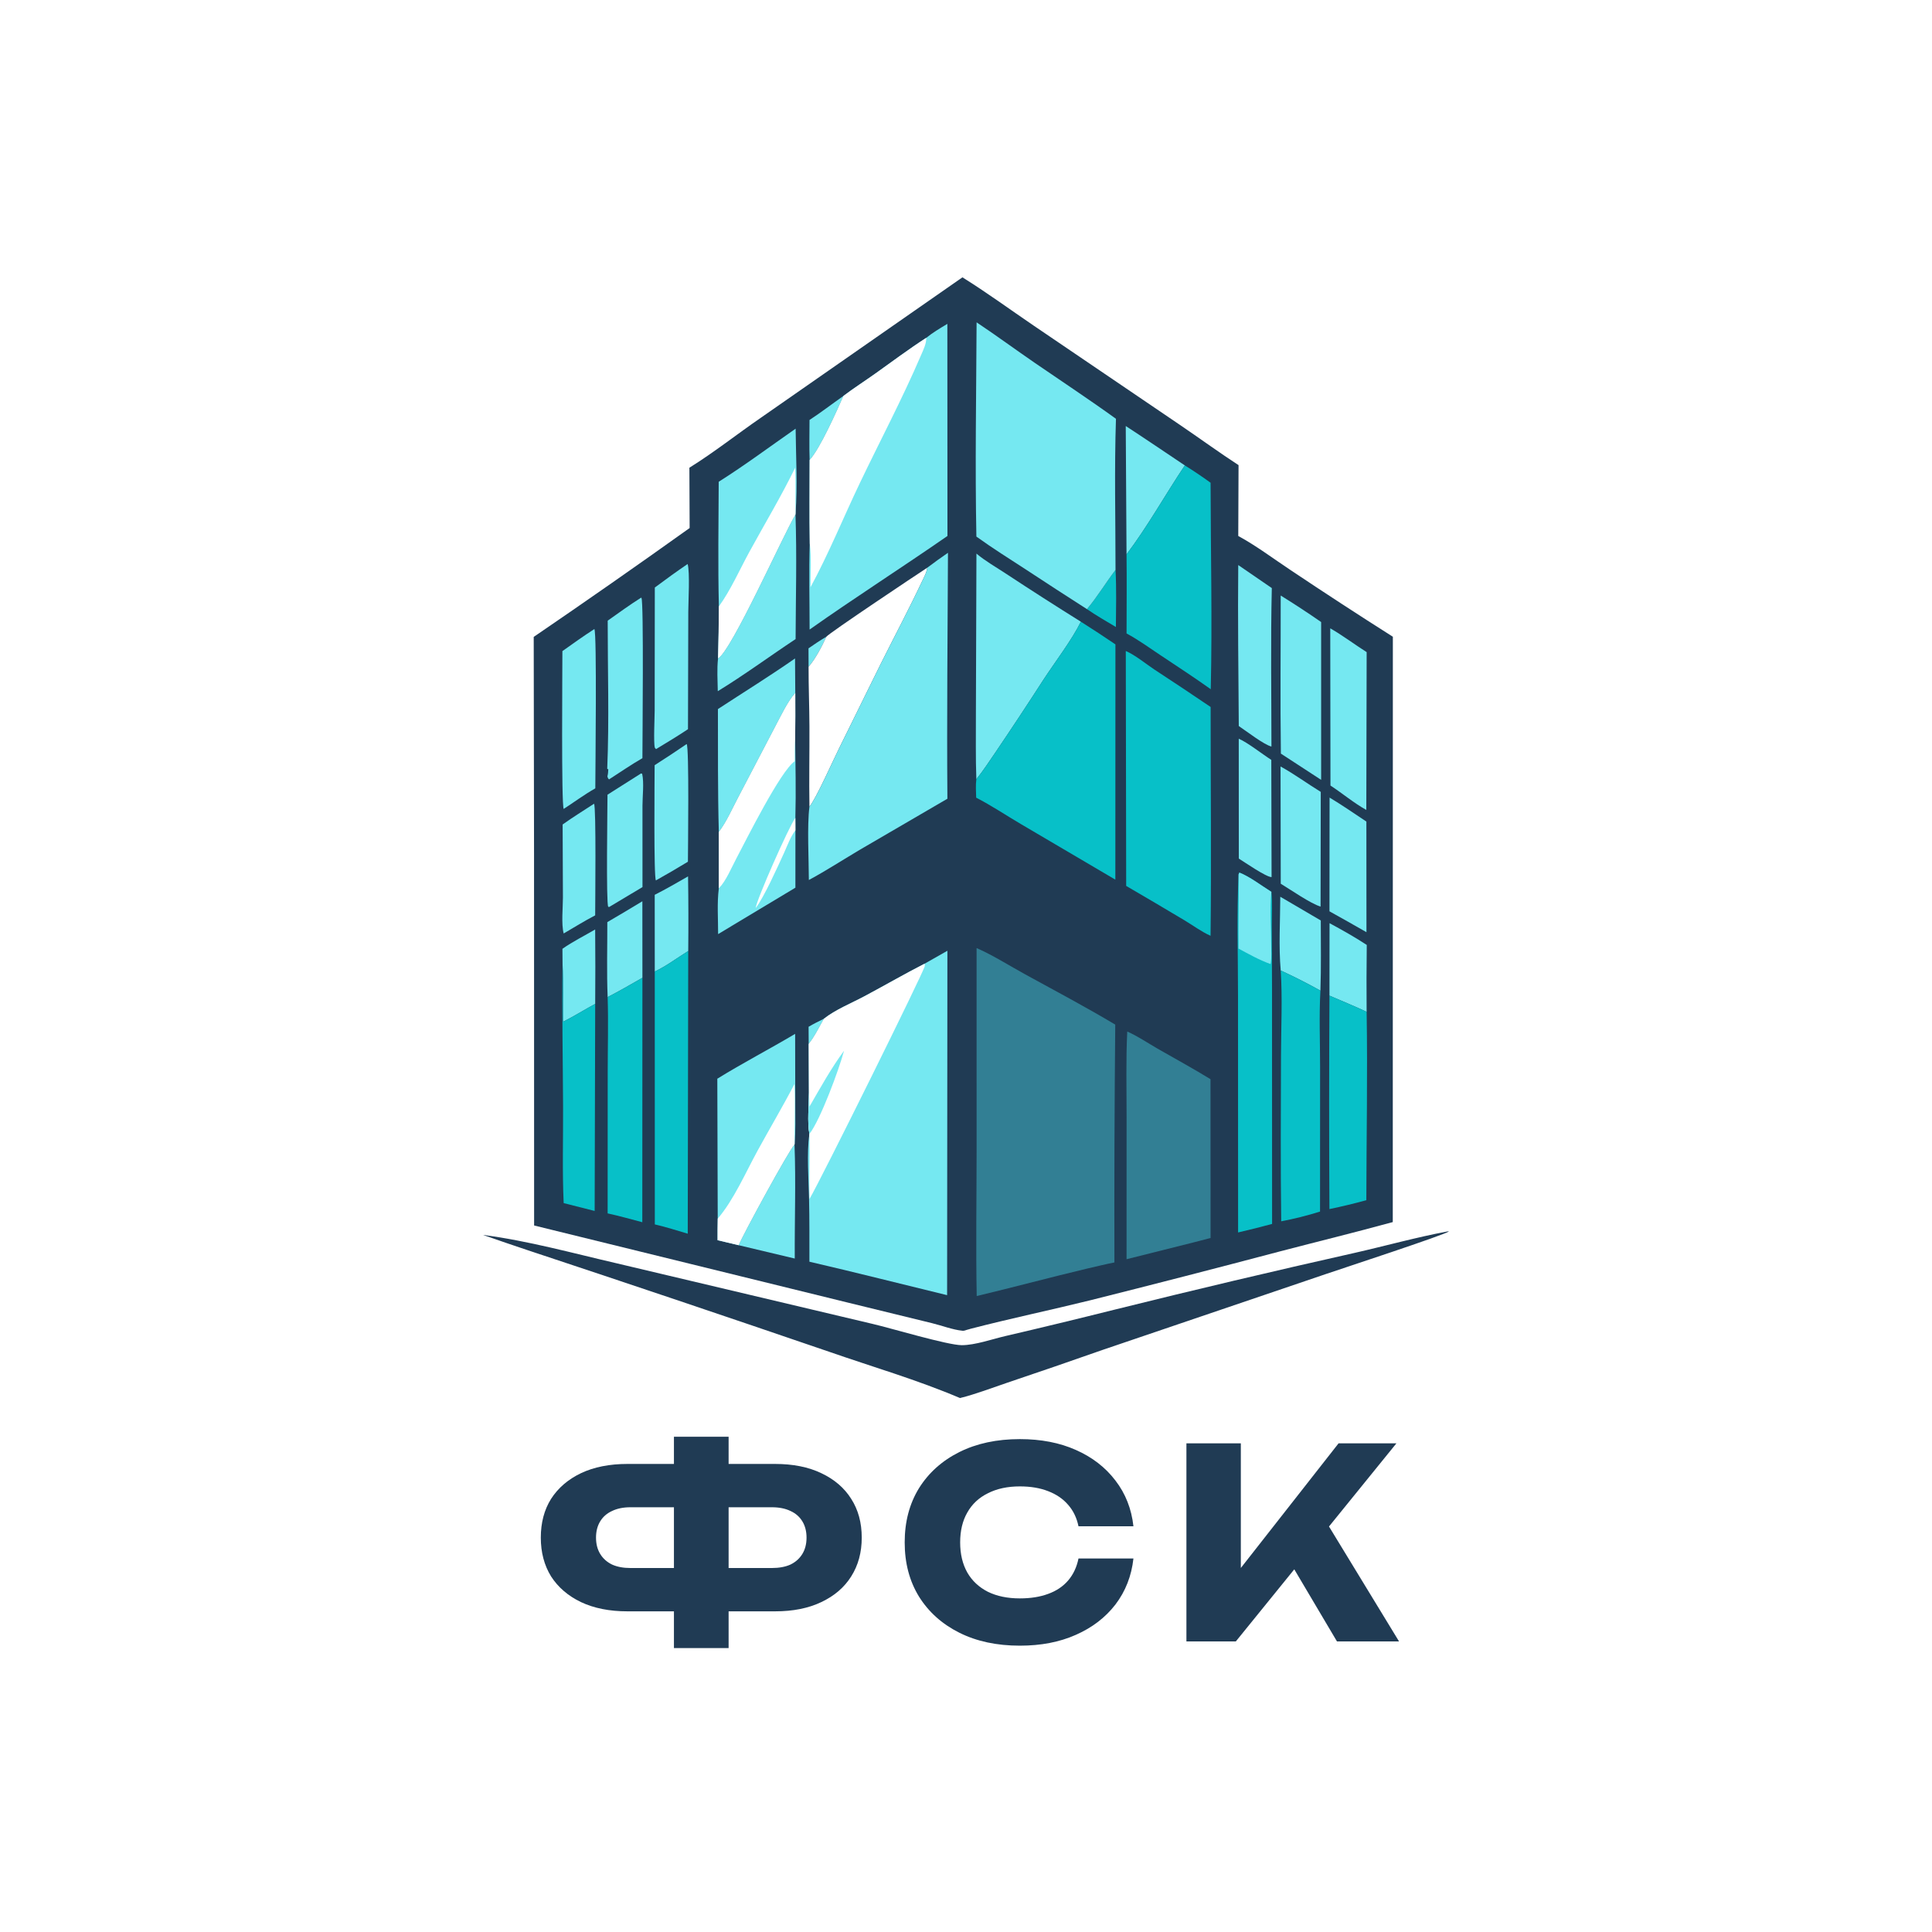 <?xml version="1.0" encoding="UTF-8"?> <svg xmlns="http://www.w3.org/2000/svg" width="1024" height="1024" viewBox="0 0 1024 1024" fill="none"><rect x="0" y="0" width="1024" height="1024" fill="#808080" stroke="none"/><g clip-path="url(#clip0_368_100)"><path d="M0 0H1024V1024H0V0Z" fill="white"></path><path d="M767.408 652.646L768 652.657C766.181 654.367 709.638 672.894 703.332 675.069L584.594 715.409C567.782 721.323 550.932 727.122 534.042 732.806C525.73 735.607 517.32 738.883 508.81 740.995C486.24 731.364 462.498 724.484 439.355 716.426C386.293 698.25 333.14 680.343 279.897 662.703C271.912 660.034 263.947 657.311 256 654.533C279.764 657.609 303.635 664.215 326.986 669.613L462.583 701.717C472.076 703.914 502.191 712.955 509.739 712.973C516.748 712.989 525.927 709.757 532.917 708.127C552.125 703.653 571.295 699.018 590.425 694.222C632.763 683.694 675.215 673.654 717.782 664.103C734.306 660.366 750.755 655.747 767.408 652.646Z" fill="#203B54"></path><path d="M510.111 146.995C522.967 154.993 535.407 164.105 547.94 172.63L625.322 225.162C635.736 232.231 645.906 239.66 656.456 246.524L656.306 284.082C665.766 289.213 674.829 296.047 683.82 302.017C701.815 314.065 719.956 325.889 738.244 337.487L738.199 647.732C718.469 653.137 698.572 658 678.777 663.166C645.131 672.068 611.429 680.754 577.672 689.225C556.644 694.417 535.424 698.837 514.457 704.276C514.185 704.358 513.914 704.442 513.641 704.52C513.268 704.627 512.888 704.708 512.518 704.827C511.67 705.101 511.005 705.414 510.075 705.319C504.856 704.787 499.107 702.549 493.932 701.291L449.216 690.361L283.093 649.534L283.05 452.246L282.88 337.573C310.637 318.636 338.186 299.4 365.525 279.863L365.39 247.901C378.402 239.824 390.736 230.036 403.381 221.338L510.111 146.995Z" fill="#203B54"></path><path d="M428.568 544.206C431.219 542.659 433.929 541.301 436.686 539.956C434.244 544.258 431.734 549.471 428.623 553.302L428.568 544.206Z" fill="#75E8F1"></path><path d="M428.521 343.633C431.611 341.464 434.705 339.407 437.961 337.496C435.779 342.382 432.095 349.424 428.567 353.398L428.521 343.633Z" fill="#75E8F1"></path><path d="M447.063 209.833C443.628 217.62 434.545 238.074 429.121 243.806C428.851 236.765 429.063 229.642 429.056 222.592C435.188 218.595 441.063 214.043 447.063 209.833Z" fill="#75E8F1"></path><path d="M576.111 322.856C581.61 316.343 586.067 308.848 591.253 302.062C591.789 312.118 591.531 322.261 591.445 332.33C586.32 329.232 581.041 326.255 576.111 322.856Z" fill="#07C0C8"></path><path d="M298.104 502.886C303.579 499.035 309.674 496.02 315.45 492.648C315.568 505.791 315.573 518.934 315.465 532.077C309.733 535.177 304.261 538.652 298.413 541.56C298.288 531.356 298.631 521.121 298.162 510.925L298.104 502.886Z" fill="#75E8F1"></path><path d="M347.014 474.264C353.025 471.258 358.837 467.817 364.684 464.501C364.883 477.684 364.913 490.868 364.774 504.052C359.031 507.636 353.134 512.064 347.042 514.942L347.014 474.264Z" fill="#75E8F1"></path><path d="M704.685 489.304C711.37 492.924 718.057 496.659 724.412 500.84C724.263 512.662 724.24 524.485 724.345 536.307C717.899 533.231 711.195 530.555 704.642 527.706L704.685 489.304Z" fill="#75E8F1"></path><path d="M321.89 488.739C328.118 485.118 334.311 481.436 340.468 477.693L340.495 518.25C334.399 521.715 328.302 525.288 322.059 528.478C321.529 515.294 321.921 501.942 321.89 488.739Z" fill="#75E8F1"></path><path d="M678.58 475.292L700.042 487.868C700.048 500.249 700.283 512.688 699.849 525.059C692.977 521.226 685.966 517.669 678.815 514.388C677.668 501.638 678.539 488.118 678.58 475.292Z" fill="#75E8F1"></path><path d="M391.493 659.984C393.712 654.44 418.183 609.526 421.114 606.597C421.878 626.689 421.121 646.943 421.241 667.056L391.493 659.984Z" fill="#75E8F1"></path><path d="M314.856 425.998C316.031 427.407 315.458 478.913 315.455 485.162C309.784 488.107 304.29 491.543 298.764 494.76C297.431 489.818 298.369 480.89 298.362 475.623L298.205 437C303.591 433.136 309.308 429.632 314.856 425.998Z" fill="#75E8F1"></path><path d="M596.672 225.8C607.188 232.634 617.558 239.719 627.991 246.681C617.564 262.227 608.36 278.92 597.08 293.836L596.672 225.8Z" fill="#75E8F1"></path><path d="M656.561 391.55C661.15 393.453 669.051 399.727 673.815 402.743L673.963 464.879C671.143 464.937 659.574 456.91 656.597 455.069L656.561 391.55Z" fill="#75E8F1"></path><path d="M363.942 394.362C365.33 395.777 364.627 450.307 364.612 456.733C359.02 460.136 353.367 463.435 347.653 466.63C346.439 465.354 346.959 412.95 346.966 405.571C352.685 401.926 358.343 398.189 363.942 394.362Z" fill="#75E8F1"></path><path d="M339.752 409.942L340.362 410.124C341.424 414.987 340.528 421.895 340.527 426.983L340.529 470.168L322.897 480.714L322.366 480.615C321.196 478.606 321.987 428.072 321.983 421.211L339.752 409.942Z" fill="#75E8F1"></path><path d="M704.704 422.734C711.339 426.716 717.769 431.156 724.21 435.45L724.256 494.085C717.745 490.349 711.208 486.659 704.645 483.016L704.704 422.734Z" fill="#75E8F1"></path><path d="M678.718 406.257C686.001 410.238 692.912 415.359 700.028 419.712L699.935 480.511C694.58 478.904 684.178 471.626 678.827 468.399L678.718 406.257Z" fill="#75E8F1"></path><path d="M315.024 333.409C316.432 335.602 315.536 408.873 315.523 417.847C309.785 421.087 304.307 425.145 298.771 428.748C297.463 426.457 298.088 354.299 298.079 345.101C303.672 341.114 309.252 337.136 315.024 333.409Z" fill="#75E8F1"></path><path d="M656.296 299.491L674.09 311.698C673.424 339.656 673.885 367.72 673.891 395.69C669.926 394.727 660.438 387.395 656.58 384.811C656.397 356.389 656.013 327.91 656.296 299.491Z" fill="#75E8F1"></path><path d="M364.457 298.935C365.725 303.318 364.82 318.913 364.803 324.273L364.648 386.479C359.119 390.172 353.422 393.587 347.738 397.033C347.511 396.759 347.152 396.552 347.057 396.208C346.331 393.577 346.99 380.131 346.991 376.567L347.064 311.406C352.766 307.116 358.564 302.959 364.457 298.935Z" fill="#75E8F1"></path><path d="M339.817 316.764C339.872 316.813 339.94 316.852 339.981 316.912C341.251 318.759 340.501 392.87 340.493 401.856C334.471 405.287 328.672 409.347 322.826 413.084C322.151 412.585 322.193 412.253 321.929 411.48C322.307 410.273 322.314 409.005 322.413 407.749L321.843 407.494C322.926 381.456 322.071 355.036 322.093 328.958C327.955 324.823 333.746 320.592 339.817 316.764Z" fill="#75E8F1"></path><path d="M705.062 333.023C711.691 336.822 717.892 341.541 724.358 345.642L724.174 429.288C717.635 425.674 711.477 420.459 705.174 416.364L705.062 333.023Z" fill="#75E8F1"></path><path d="M380.577 348.98C387.903 344.626 414.963 283.761 421.619 272.674C422.394 294.591 421.765 316.786 421.684 338.728C407.905 347.86 394.546 357.725 380.44 366.349C380.343 360.645 379.939 354.652 380.577 348.98Z" fill="#75E8F1"></path><path d="M380.513 375.828C394.175 366.888 407.976 358.351 421.384 348.999L421.512 367.273C417.392 372.002 414.304 378.658 411.356 384.198L391.16 422.842C388.032 428.771 385.049 435.677 380.989 440.965C380.398 419.287 380.569 397.515 380.513 375.828Z" fill="#75E8F1"></path><path d="M298.162 510.926C298.631 521.122 298.288 531.356 298.413 541.56C304.262 538.652 309.733 535.177 315.466 532.077L315.182 641.834L298.761 637.673C297.976 620.753 298.523 603.516 298.441 586.554C298.32 561.355 297.826 536.123 298.162 510.926Z" fill="#07C0C8"></path><path d="M678.803 315.645C686.067 320.142 693.209 324.825 700.231 329.693L700.23 413.34L678.893 399.432C678.505 371.521 678.839 343.562 678.803 315.645Z" fill="#75E8F1"></path><path d="M704.641 527.706C711.195 530.554 717.899 533.231 724.345 536.307C724.901 569.532 724.238 602.893 724.191 636.133C717.717 637.906 711.194 639.473 704.621 640.835C704.412 603.124 704.419 565.415 704.641 527.706Z" fill="#07C0C8"></path><path d="M322.06 528.478C328.302 525.288 334.399 521.715 340.495 518.25L340.434 647.806C334.334 646.215 328.22 644.448 322.06 643.126L322.1 567.884C322.107 554.784 322.489 541.566 322.06 528.478Z" fill="#07C0C8"></path><path d="M347.042 514.942C353.134 512.064 359.031 507.636 364.773 504.052L364.518 653.888C358.732 652.162 352.956 650.312 347.067 648.965L347.042 514.942Z" fill="#07C0C8"></path><path d="M678.815 514.388C685.966 517.669 692.977 521.226 699.849 525.059C699.099 538.429 699.682 552.167 699.675 565.57L699.646 642.155C692.89 644.281 686.031 646.001 679.071 647.314C678.692 617.995 678.87 588.615 678.958 559.291C679.003 544.435 679.757 529.209 678.815 514.388Z" fill="#07C0C8"></path><path d="M491.476 300.896C491.231 303.18 490.091 305.214 489.123 307.27C482.078 322.24 474.325 336.879 466.91 351.666L444.674 396.778C441.651 402.825 432.534 423.361 429.019 427.568C428.782 413.428 429.08 399.281 429.019 385.14C428.974 374.556 428.539 363.992 428.566 353.398C432.095 349.425 435.778 342.383 437.961 337.497C439.605 335.413 485.413 304.848 491.476 300.896Z" fill="white"></path><path d="M421.7 227.201C421.839 241.911 422.774 257.233 421.669 271.887L421.618 272.673C414.962 283.76 387.903 344.625 380.577 348.979C380.843 339.788 380.99 330.596 381.02 321.402C380.474 299.434 380.849 277.328 380.928 255.352C394.836 246.574 408.199 236.602 421.7 227.201Z" fill="#75E8F1"></path><path d="M421.482 247.87C421.787 255.854 421.499 263.89 421.669 271.887L421.618 272.672C414.962 283.76 387.903 344.624 380.577 348.978C380.843 339.788 380.99 330.595 381.02 321.401C387.128 313.075 392.229 301.552 397.242 292.39C405.324 277.619 414.106 263.002 421.482 247.87Z" fill="white"></path><path d="M421.513 367.273C421.573 375.294 421.552 383.314 421.449 391.334C421.599 405.349 421.942 419.475 421.555 433.481L421.593 440.072L421.578 470.489L380.618 495.098C380.64 487.25 379.987 478.582 380.992 470.834L380.989 440.966C385.049 435.678 388.032 428.771 391.16 422.842L411.357 384.198C414.305 378.659 417.392 372.002 421.513 367.273Z" fill="#75E8F1"></path><path d="M421.554 433.48L421.592 440.072C418.956 443.521 417.414 447.974 415.612 451.93C412.28 459.244 404.834 475.784 400.539 481.279C400.867 477.09 418.155 438.067 421.554 433.48Z" fill="white"></path><path d="M421.513 367.273C421.573 375.294 421.552 383.314 421.449 391.334C421.218 395.381 421.189 399.402 421.207 403.455C413.51 408.889 395.602 444.957 390.157 455.242C387.529 460.204 384.873 466.814 380.992 470.834L380.989 440.966C385.049 435.678 388.032 428.771 391.16 422.842L411.357 384.198C414.305 378.659 417.392 372.002 421.513 367.273Z" fill="white"></path><path d="M380.19 571.742C393.66 563.403 407.808 556.072 421.438 547.971L421.512 585.638C421.511 592.453 421.729 599.403 421.171 606.191L421.114 606.596C418.182 609.525 393.711 654.439 391.493 659.983L380.322 657.322C380.271 653.523 380.364 649.716 380.408 645.916L380.19 571.742Z" fill="#75E8F1"></path><path d="M421.056 574.615C421.609 585.101 420.952 595.684 421.171 606.192L421.114 606.597C418.182 609.526 393.711 654.44 391.493 659.984L380.322 657.323C380.271 653.524 380.365 649.717 380.409 645.917C388.89 636.017 395.24 621.389 401.528 609.89C407.98 598.09 414.848 586.551 421.056 574.615Z" fill="white"></path><path d="M656.479 463.44L656.903 462.482C662.664 464.803 668.541 469.373 673.852 472.706C674.425 478.512 674.044 484.685 674.052 490.541L674.196 523.039L674.233 648.707C668.256 650.327 662.251 651.833 656.217 653.227L656.171 527.752C656.177 506.408 655.488 484.747 656.479 463.44Z" fill="#07C0C8"></path><path d="M656.479 463.44L656.903 462.482C662.664 464.803 668.541 469.373 673.852 472.706C672.986 481.942 673.79 491.876 673.764 501.191C673.756 504.117 674.013 507.462 673.547 510.332C673.51 510.558 673.468 510.782 673.428 511.008L673.442 510.974C667.65 508.931 661.85 505.691 656.448 502.767C656.308 489.662 656.634 476.55 656.479 463.44Z" fill="#75E8F1"></path><path d="M517.531 293.415C522.273 297.413 528.048 300.658 533.241 304.101C546.352 312.734 559.567 321.207 572.884 329.518C568.072 339.261 559.29 350.721 553.121 360.139C544.807 373.046 536.348 385.856 527.744 398.571C524.432 403.366 521.16 408.479 517.482 412.999C517.055 401.563 517.284 390.019 517.247 378.573L517.531 293.415Z" fill="#75E8F1"></path><path d="M627.991 246.681C632.67 249.591 637.172 252.623 641.63 255.864C641.688 292.286 642.558 328.902 641.724 365.304C632.971 359.051 623.941 353.172 614.985 347.215C609.17 343.347 603.255 339.038 597.098 335.747C597.097 321.784 597.275 307.796 597.08 293.836C608.359 278.92 617.564 262.227 627.991 246.681Z" fill="#07C0C8"></path><path d="M597.467 546.747C602.986 549.149 608.308 552.81 613.549 555.815C622.904 561.179 632.403 566.342 641.591 571.989L641.627 656.158L633.019 658.396L597.098 667.411L597.115 592.14C597.133 577.063 596.716 561.8 597.467 546.747Z" fill="#327F94"></path><path d="M596.695 345.035C601.803 347.266 607.109 351.713 611.775 354.821C621.793 361.368 631.755 368 641.661 374.715C641.64 415.127 642.084 455.576 641.623 495.982C636.883 493.91 632.124 490.357 627.634 487.682C617.424 481.582 607.179 475.539 596.9 469.554L596.695 345.035Z" fill="#07C0C8"></path><path d="M572.884 329.519C579.052 333.431 585.157 337.438 591.201 341.54L591.16 466.235L541.041 436.743C533.217 432.138 525.455 426.923 517.393 422.776C517.306 419.536 517.061 416.22 517.482 412.999C521.16 408.48 524.432 403.366 527.744 398.571C536.349 385.857 544.808 373.046 553.121 360.14C559.29 350.721 568.073 339.262 572.884 329.519Z" fill="#07C0C8"></path><path d="M491.476 300.896C495.071 298.178 498.727 295.543 502.443 292.991C502.268 336.432 501.793 379.91 502.14 423.348L456.15 450.151C447.005 455.541 438.059 461.394 428.711 466.419C428.688 455.607 427.713 437.576 429.019 427.569C432.534 423.361 441.651 402.826 444.674 396.778L466.91 351.666C474.325 336.879 482.078 322.241 489.123 307.271C490.091 305.214 491.231 303.18 491.476 300.896Z" fill="#75E8F1"></path><path d="M490.953 179.049C494.331 176.285 498.378 173.913 502.117 171.653L502.169 284.076C477.989 300.864 453.139 316.703 429.1 333.68C429.122 318.505 428.679 303.162 429.186 288.009C428.956 273.285 429.124 258.535 429.122 243.809C434.545 238.076 443.628 217.622 447.064 209.835C452.569 205.669 458.498 201.881 464.132 197.869C473.015 191.542 481.788 184.954 490.953 179.049Z" fill="#75E8F1"></path><path d="M490.953 179.048C491 182.279 489.337 185.514 488.087 188.43C478.283 211.304 466.458 233.601 455.714 256.072C446.95 274.397 439.293 293.338 429.602 311.206C429.564 303.692 430.143 295.444 429.185 288.008C428.955 273.283 429.123 258.534 429.121 243.807C434.545 238.075 443.627 217.621 447.063 209.834C452.569 205.667 458.498 201.879 464.131 197.868C473.015 191.541 481.788 184.953 490.953 179.048Z" fill="white"></path><path d="M517.613 170.846C528.057 177.813 538.188 185.271 548.539 192.379C562.858 202.211 577.406 211.796 591.483 221.969C590.596 248.596 591.255 275.412 591.252 302.061C586.067 308.848 581.61 316.343 576.111 322.856C565.309 315.95 554.553 308.972 543.844 301.922C535.021 296.163 526.038 290.572 517.501 284.393C516.769 246.603 517.436 208.649 517.613 170.846Z" fill="#75E8F1"></path><path d="M490.033 510.79L502.14 503.921L501.988 686.463C477.658 680.561 453.39 674.371 429 668.731C428.975 657.621 429.072 646.491 428.81 635.386C428.588 625.95 427.553 610.439 428.945 601.49L428.988 601.049C427.797 594.261 428.769 586.004 428.726 579.048L428.624 553.302C431.734 549.471 434.244 544.258 436.686 539.956C442.797 535.134 451.195 531.76 458.118 528.069C468.792 522.378 479.266 516.305 490.033 510.79Z" fill="#75E8F1"></path><path d="M490.033 510.791C490.079 511.188 490.221 511.585 490.171 511.981C489.817 514.811 435.099 625.199 429.053 635.47C428.695 624.155 429.407 612.779 428.944 601.491L428.987 601.05C427.797 594.262 428.768 586.005 428.725 579.049L428.623 553.303C431.734 549.472 434.244 544.259 436.686 539.957C442.796 535.135 451.195 531.761 458.118 528.07C468.792 522.38 479.265 516.306 490.033 510.791Z" fill="white"></path><path d="M447.358 556.915C444.729 566.761 434.821 593.613 428.987 601.05C427.797 594.263 428.768 586.005 428.725 579.049C428.889 581.523 429 583.999 429.058 586.478C434.856 576.433 440.476 566.273 447.358 556.915Z" fill="#75E8F1"></path><path d="M517.615 502.487C526.381 506.327 535.013 511.853 543.434 516.463C559.376 525.191 575.499 533.752 591.106 543.063C590.704 585.082 590.557 627.101 590.665 669.121C585.828 670.074 581.019 671.277 576.211 672.37C556.648 677.023 537.237 682.27 517.679 686.928C517.188 661.501 517.6 635.994 517.619 610.561L517.615 502.487Z" fill="#327F94"></path><path d="M374.7 854.04V831.08H409.14C412.967 831.08 416.233 830.473 418.94 829.26C421.647 827.953 423.747 826.087 425.24 823.66C426.733 821.233 427.48 818.34 427.48 814.98C427.48 811.62 426.733 808.727 425.24 806.3C423.747 803.873 421.647 802.053 418.94 800.84C416.233 799.533 412.967 798.88 409.14 798.88H374.84V775.92H410.82C420.34 775.92 428.507 777.553 435.32 780.82C442.227 784.087 447.5 788.613 451.14 794.4C454.873 800.187 456.74 807.047 456.74 814.98C456.74 822.82 454.873 829.68 451.14 835.56C447.5 841.347 442.227 845.873 435.32 849.14C428.507 852.407 420.34 854.04 410.82 854.04H374.7ZM332.56 854.04C323.04 854.04 314.827 852.407 307.92 849.14C301.107 845.873 295.833 841.347 292.1 835.56C288.46 829.68 286.64 822.82 286.64 814.98C286.64 807.047 288.46 800.187 292.1 794.4C295.833 788.613 301.107 784.087 307.92 780.82C314.827 777.553 323.04 775.92 332.56 775.92H368.4V798.88H334.1C330.367 798.88 327.147 799.533 324.44 800.84C321.733 802.053 319.633 803.873 318.14 806.3C316.647 808.727 315.9 811.62 315.9 814.98C315.9 818.34 316.647 821.233 318.14 823.66C319.633 826.087 321.733 827.953 324.44 829.26C327.147 830.473 330.367 831.08 334.1 831.08H368.54V854.04H332.56ZM357.2 873.5V761.5H386.18V873.5H357.2Z" fill="#203B54"></path><path d="M600.744 826.04C599.718 835.28 596.544 843.4 591.224 850.4C585.904 857.307 578.904 862.673 570.224 866.5C561.638 870.327 551.744 872.24 540.544 872.24C528.318 872.24 517.631 869.953 508.484 865.38C499.338 860.807 492.198 854.413 487.064 846.2C482.024 837.987 479.504 828.42 479.504 817.5C479.504 806.58 482.024 797.013 487.064 788.8C492.198 780.587 499.338 774.193 508.484 769.62C517.631 765.047 528.318 762.76 540.544 762.76C551.744 762.76 561.638 764.673 570.224 768.5C578.904 772.327 585.904 777.74 591.224 784.74C596.544 791.647 599.718 799.72 600.744 808.96H571.624C570.691 804.48 568.871 800.7 566.164 797.62C563.458 794.447 559.911 792.02 555.524 790.34C551.231 788.66 546.238 787.82 540.544 787.82C534.011 787.82 528.364 789.033 523.604 791.46C518.844 793.793 515.204 797.2 512.684 801.68C510.164 806.067 508.904 811.34 508.904 817.5C508.904 823.66 510.164 828.98 512.684 833.46C515.204 837.847 518.844 841.253 523.604 843.68C528.364 846.013 534.011 847.18 540.544 847.18C546.238 847.18 551.231 846.387 555.524 844.8C559.911 843.213 563.458 840.833 566.164 837.66C568.871 834.487 570.691 830.613 571.624 826.04H600.744Z" fill="#203B54"></path><path d="M628.827 870V765H657.667V846.9L649.967 840.88L709.467 765H740.128L655.007 870H628.827ZM678.947 819.88L700.227 802.24L741.527 870H708.627L678.947 819.88Z" fill="#203B54"></path></g><defs><clipPath id="clip0_368_100"><rect width="1024" height="1024" fill="white"></rect></clipPath></defs></svg> 
